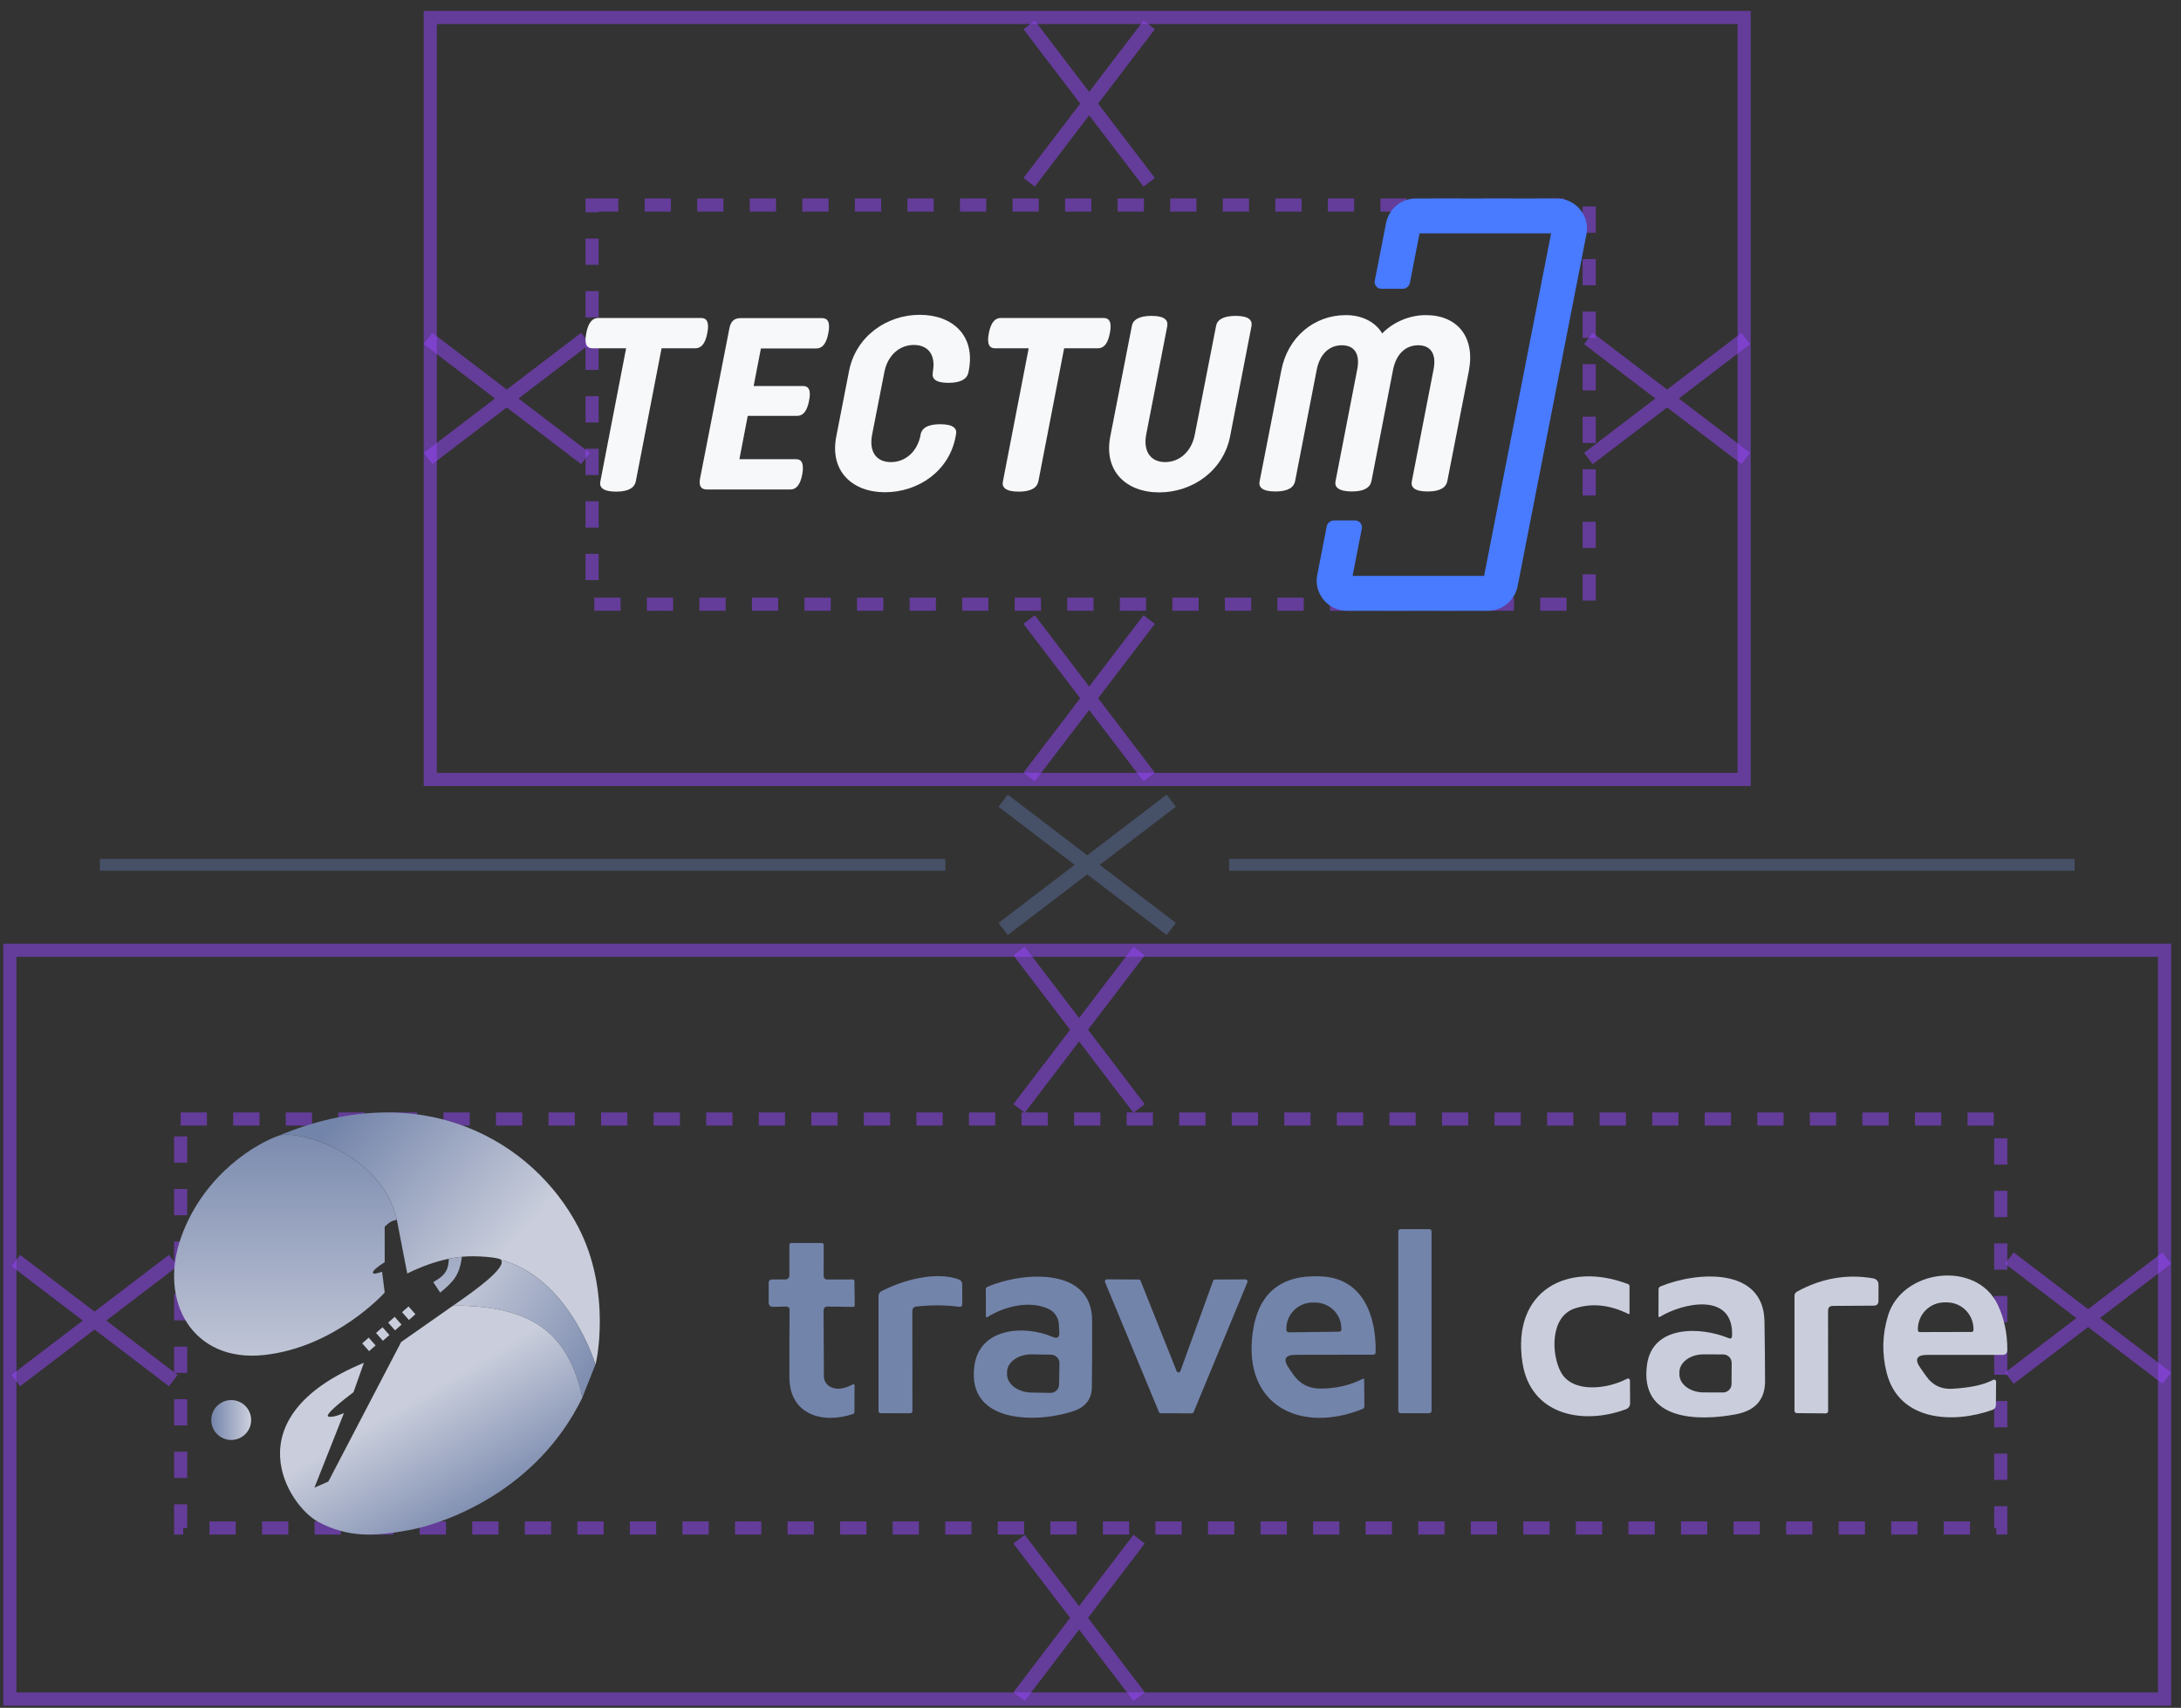<?xml version="1.0" encoding="UTF-8"?> <svg xmlns="http://www.w3.org/2000/svg" width="166" height="130" viewBox="0 0 166 130" fill="none"><rect x="0" y="0" width="166" height="130" fill="#333333" stroke="none"/><rect x="32.75" y="1.33" width="100" height="58" stroke="#9747FF" stroke-opacity="0.5"></rect><path d="M39.465 30.332L44.89 34.47L44.233 35.332L38.57 31.014L32.908 35.332L32.25 34.47L37.676 30.332L32.25 26.195L32.908 25.332L38.57 29.65L44.233 25.332L44.89 26.195L39.465 30.332Z" fill="#9747FF" fill-opacity="0.5"></path><path d="M82.898 6.991L87.036 1.565L87.898 2.223L83.58 7.885L87.898 13.547L87.036 14.205L82.898 8.78L78.761 14.205L77.898 13.548L82.216 7.885L77.898 2.223L78.761 1.565L82.898 6.991Z" fill="#9747FF" fill-opacity="0.5"></path><path d="M82.898 52.256L87.036 46.83L87.898 47.488L83.58 53.15L87.898 58.813L87.036 59.47L82.898 54.045L78.761 59.47L77.898 58.813L82.216 53.15L77.898 47.488L78.761 46.83L82.898 52.256Z" fill="#9747FF" fill-opacity="0.5"></path><rect x="45.065" y="15.608" width="75.891" height="30.384" stroke="#9747FF" stroke-opacity="0.5" stroke-dasharray="2 2"></rect><path d="M106.755 21.984C107.025 21.984 107.258 21.793 107.31 21.527L108.046 17.762H118.057L112.958 43.838H102.947L103.652 40.235C103.715 39.914 103.469 39.616 103.142 39.616H101.534C101.264 39.616 101.031 39.807 100.979 40.073L100.263 43.738C99.967 45.173 101.074 46.492 102.52 46.492H113.25C114.358 46.492 115.294 45.697 115.508 44.63L115.508 44.627L120.741 17.862C121.037 16.427 119.93 15.108 118.484 15.108H107.754C106.646 15.108 105.71 15.903 105.496 16.97L105.496 16.973L104.637 21.366C104.574 21.686 104.82 21.984 105.147 21.984H106.755Z" fill="#487BFF"></path><path d="M53.373 24.205C53.776 24.205 54.007 24.505 53.834 25.358C53.672 26.212 53.338 26.512 52.923 26.512H50.353L48.393 36.639C48.301 37.088 47.897 37.423 46.894 37.423C45.892 37.423 45.592 37.088 45.696 36.639L47.655 26.512H45.085C44.681 26.512 44.451 26.212 44.623 25.358C44.785 24.505 45.119 24.205 45.534 24.205H53.373Z" fill="#F7F8FA"></path><path d="M61.119 29.384C61.523 29.384 61.753 29.649 61.58 30.502C61.419 31.356 61.085 31.656 60.67 31.656H56.912L56.278 34.954H60.6C61.004 34.954 61.212 35.254 61.062 36.108C60.9 36.961 60.566 37.261 60.151 37.261H53.834C53.315 37.261 53.188 36.961 53.281 36.431L55.505 25.047C55.598 24.505 55.84 24.216 56.358 24.216H62.583C62.987 24.216 63.217 24.516 63.044 25.37C62.883 26.223 62.549 26.523 62.134 26.523H57.915L57.361 29.384H61.119Z" fill="#F7F8FA"></path><path d="M66.376 33.097C66.134 34.378 66.687 35.174 67.805 35.174C68.912 35.174 69.811 34.389 70.064 33.132V33.075C70.157 32.625 70.56 32.29 71.563 32.29C72.566 32.29 72.866 32.625 72.762 33.075L72.727 33.259C72.232 35.877 69.868 37.469 67.356 37.469C64.854 37.469 63.125 35.843 63.655 33.201L64.624 28.23C65.142 25.601 67.494 23.963 69.995 23.963C72.52 23.963 74.237 25.555 73.742 28.173L73.707 28.357C73.615 28.807 73.188 29.142 72.186 29.142C71.183 29.142 70.906 28.807 70.998 28.357V28.299C71.24 27.042 70.664 26.258 69.557 26.258C68.451 26.258 67.552 27.054 67.309 28.334L66.376 33.097Z" fill="#F7F8FA"></path><path d="M84.013 24.205C84.416 24.205 84.647 24.505 84.474 25.358C84.312 26.212 83.978 26.512 83.563 26.512H80.993L79.033 36.639C78.941 37.088 78.537 37.423 77.534 37.423C76.531 37.423 76.232 37.088 76.335 36.639L78.295 26.512H75.725C75.321 26.512 75.091 26.212 75.263 25.358C75.425 24.505 75.759 24.205 76.174 24.205H84.013Z" fill="#F7F8FA"></path><path d="M87.24 33.074C86.998 34.355 87.574 35.173 88.681 35.173C89.788 35.173 90.698 34.355 90.94 33.074L92.554 24.828C92.623 24.378 93.05 24.044 94.053 24.044C95.056 24.044 95.332 24.378 95.252 24.828L93.626 33.213C93.108 35.842 90.756 37.48 88.231 37.48C85.707 37.48 83.989 35.854 84.508 33.213L86.145 24.828C86.214 24.378 86.641 24.044 87.644 24.044C88.647 24.044 88.923 24.378 88.842 24.828L87.24 33.074Z" fill="#F7F8FA"></path><path d="M101.65 36.627L103.298 28.138C103.54 26.938 103.079 26.281 102.134 26.281C101.189 26.281 100.462 26.927 100.22 28.138L98.572 36.627C98.48 37.077 98.076 37.411 97.073 37.411C96.07 37.411 95.771 37.077 95.874 36.627L97.523 28.196C98.007 25.658 100.024 23.986 102.433 23.986C103.736 23.986 104.727 24.562 105.2 25.381C105.995 24.562 107.217 23.986 108.52 23.986C110.929 23.986 112.278 25.658 111.805 28.196L110.157 36.627C110.065 37.077 109.661 37.411 108.658 37.411C107.655 37.411 107.356 37.077 107.459 36.627L109.108 28.138C109.35 26.938 108.889 26.281 107.944 26.281C106.998 26.281 106.272 26.927 106.03 28.138L104.382 36.627C104.289 37.077 103.886 37.411 102.883 37.411C101.857 37.4 101.557 37.065 101.65 36.627Z" fill="#F7F8FA"></path><path d="M127.78 30.332L133.206 34.47L132.548 35.332L126.886 31.014L121.224 35.332L120.566 34.47L125.991 30.332L120.566 26.195L121.223 25.332L126.886 29.65L132.548 25.332L133.206 26.195L127.78 30.332Z" fill="#9747FF" fill-opacity="0.5"></path><path d="M7.6 65.83H71.95" stroke="#465067" stroke-width="0.9"></path><path d="M83.705 65.83L89.5 70.252L88.797 71.174L82.75 66.559L76.703 71.174L76 70.252L81.795 65.83L76 61.408L76.703 60.486L82.75 65.101L88.797 60.486L89.5 61.408L83.705 65.83Z" fill="#465067"></path><path d="M93.55 65.83H157.9" stroke="#465067" stroke-width="0.9"></path><rect x="0.75" y="72.33" width="164" height="57" stroke="#9747FF" stroke-opacity="0.5"></rect><path d="M8.091 100.52L13.517 104.657L12.859 105.52L7.197 101.202L1.534 105.52L0.877 104.657L6.302 100.52L0.876 96.382L1.534 95.52L7.197 99.838L12.859 95.52L13.517 96.382L8.091 100.52Z" fill="#9747FF" fill-opacity="0.5"></path><rect x="13.75" y="85.178" width="138.531" height="31.132" stroke="#9747FF" stroke-opacity="0.5" stroke-dasharray="2 2"></rect><g clip-path="url(#clip0_16819_54933)"><path fill-rule="evenodd" clip-rule="evenodd" d="M29.28 93.373C29.621 93.041 29.822 92.922 30.204 92.845C29.114 87.865 22.716 85.946 21.228 86.443C19.74 86.94 15.574 89.219 13.8 94.134C12.025 99.049 14.658 103.735 20.106 103.141C25.554 102.547 29.28 98.389 29.28 98.389L29.082 96.805C29.082 96.805 28.518 97.003 28.422 96.937C28.158 96.755 29.28 96.079 29.28 96.079V93.373Z" fill="url(#paint0_linear_16819_54933)"></path><path d="M21.228 86.443C22.716 85.946 29.114 87.865 30.204 92.845L30.996 96.937C32.13 96.378 33.184 96.016 34.164 95.815C34.503 95.745 34.833 95.694 35.154 95.662C36.243 95.551 38.021 95.718 38.123 95.888C43.373 97.316 45.317 103.867 45.317 103.867C45.347 103.968 46.622 98.382 43.997 93.373C40.621 86.928 32.213 81.858 21.228 86.443Z" fill="url(#paint1_linear_16819_54933)"></path><path d="M45.317 103.867C45.317 103.867 43.373 97.316 38.123 95.888C38.615 96.444 36.276 98.154 34.494 99.379C40.529 99.379 43.253 101.502 44.327 106.374L45.317 103.867Z" fill="url(#paint2_linear_16819_54933)"></path><path d="M34.164 95.815C34.131 96.783 33.791 97.122 32.976 97.597L33.504 98.389C34.54 97.551 34.995 97.008 35.154 95.662C34.833 95.694 34.503 95.745 34.164 95.815Z" fill="url(#paint3_linear_16819_54933)"></path><path d="M44.327 106.374C43.253 101.502 40.529 99.379 34.494 99.379L30.534 102.151L24.99 112.776L23.934 113.238L26.178 107.562C26.178 107.562 25.32 107.944 24.99 107.826C24.594 107.685 26.904 105.978 26.904 105.978L27.696 103.735C17.562 107.928 21.983 114.659 24.227 115.847C26.471 117.035 28.422 116.969 31.128 116.472C33.834 115.975 40.858 113.527 44.327 106.374Z" fill="url(#paint4_linear_16819_54933)"></path><path d="M28.063 101.819L28.587 102.413L28.091 102.849L27.568 102.255L28.063 101.819Z" fill="#CACEDC"></path><path d="M29.115 101.029L29.639 101.623L29.143 102.059L28.62 101.465L29.115 101.029Z" fill="#CACEDC"></path><path d="M30.039 100.237L30.562 100.831L30.067 101.267L29.544 100.673L30.039 100.237Z" fill="#CACEDC"></path><path d="M31.095 99.445L31.618 100.039L31.123 100.475L30.6 99.881L31.095 99.445Z" fill="#CACEDC"></path><path d="M19.116 108.09C19.116 108.929 18.436 109.608 17.598 109.608C16.759 109.608 16.08 108.929 16.08 108.09C16.08 107.252 16.759 106.572 17.598 106.572C18.436 106.572 19.116 107.252 19.116 108.09Z" fill="url(#paint5_linear_16819_54933)"></path><path d="M108.785 93.561H106.6C106.504 93.561 106.427 93.639 106.427 93.734V107.398C106.427 107.493 106.504 107.571 106.6 107.571H108.785C108.88 107.571 108.958 107.493 108.958 107.398V93.734C108.958 93.639 108.88 93.561 108.785 93.561Z" fill="#7384AA"></path><path d="M62.994 97.397L64.902 97.392C64.985 97.392 65.028 97.433 65.031 97.516L65.056 99.345C65.059 99.434 65.016 99.478 64.927 99.478L63.009 99.454C62.788 99.454 62.679 99.562 62.683 99.78L62.708 104.768C62.709 104.937 62.758 105.103 62.849 105.246C62.94 105.389 63.069 105.504 63.222 105.579C63.683 105.803 64.25 105.734 64.922 105.371C64.934 105.364 64.948 105.361 64.961 105.361C64.975 105.362 64.989 105.366 65 105.373C65.012 105.381 65.022 105.391 65.029 105.404C65.037 105.416 65.04 105.431 65.041 105.445L65.031 107.487C65.031 107.559 64.996 107.607 64.927 107.63C62.658 108.401 60.102 107.729 60.083 104.852C60.073 103.059 60.078 101.349 60.097 99.721C60.097 99.539 60.007 99.451 59.825 99.454L58.857 99.474C58.623 99.477 58.506 99.362 58.506 99.127V97.625C58.506 97.564 58.53 97.506 58.573 97.462C58.617 97.419 58.676 97.394 58.738 97.392H59.771C59.854 97.392 59.933 97.36 59.991 97.303C60.05 97.245 60.083 97.167 60.083 97.086V94.767C60.083 94.665 60.134 94.614 60.236 94.614H62.535C62.64 94.614 62.693 94.667 62.693 94.772L62.688 97.091C62.688 97.295 62.79 97.397 62.994 97.397Z" fill="#7384AA"></path><path d="M69.44 99.805L69.445 107.408C69.445 107.452 69.428 107.495 69.398 107.527C69.367 107.558 69.326 107.576 69.282 107.576L67.053 107.571C66.927 107.571 66.865 107.51 66.865 107.388V98.643C66.865 98.57 66.885 98.498 66.924 98.435C66.962 98.373 67.017 98.321 67.082 98.287C68.778 97.412 71.2 96.764 72.965 97.382C73.143 97.448 73.234 97.575 73.237 97.763L73.242 99.246C73.242 99.418 73.156 99.492 72.985 99.469C71.996 99.334 70.92 99.327 69.757 99.449C69.546 99.472 69.44 99.591 69.44 99.805Z" fill="#7384AA"></path><path d="M80.113 101.762C80.479 101.921 80.65 101.8 80.627 101.401L80.588 100.779C80.572 100.532 80.489 100.295 80.349 100.092C80.209 99.889 80.016 99.728 79.792 99.627C78.344 98.964 76.445 99.439 75.135 100.264C75.126 100.271 75.116 100.274 75.105 100.275C75.095 100.275 75.084 100.272 75.074 100.267C75.065 100.261 75.056 100.253 75.051 100.243C75.045 100.233 75.042 100.222 75.041 100.21L75.031 98.144C75.031 98.048 75.076 97.982 75.165 97.946C77.721 96.844 83.109 96.359 83.124 100.517C83.13 102.537 83.124 104.231 83.104 105.598C83.091 106.478 82.641 107.076 81.754 107.393C79.179 108.302 73.548 108.5 74.161 103.972C74.557 101.041 77.983 100.848 80.113 101.762ZM80.608 105.391L80.637 103.779C80.639 103.694 80.624 103.61 80.594 103.53C80.563 103.451 80.517 103.378 80.458 103.317C80.399 103.255 80.329 103.206 80.251 103.172C80.173 103.137 80.09 103.119 80.004 103.117L78.551 103.092C78.054 103.082 77.575 103.217 77.218 103.467C76.861 103.717 76.656 104.063 76.648 104.427V104.585C76.644 104.766 76.688 104.945 76.779 105.114C76.869 105.283 77.004 105.438 77.175 105.569C77.346 105.7 77.551 105.806 77.777 105.879C78.002 105.953 78.246 105.994 78.492 105.999L79.945 106.024C80.03 106.025 80.115 106.011 80.194 105.98C80.273 105.949 80.346 105.903 80.407 105.844C80.469 105.786 80.518 105.715 80.553 105.637C80.587 105.56 80.606 105.476 80.608 105.391Z" fill="#7384AA"></path><path d="M98.626 103.127C97.806 103.127 97.629 103.464 98.097 104.14C98.14 104.203 98.251 104.363 98.428 104.62C98.923 105.335 99.605 105.694 100.475 105.697C101.665 105.701 102.754 105.45 103.743 104.946C103.799 104.919 103.827 104.938 103.827 105L103.846 107.032C103.85 107.141 103.8 107.215 103.698 107.254C99.002 109.138 94.602 107.012 95.339 101.476C95.748 98.424 97.504 96.985 100.609 97.16C103.772 97.333 104.756 100.21 104.702 102.929C104.698 103.054 104.634 103.117 104.509 103.117L98.626 103.127ZM98.082 101.416L101.928 101.367C101.951 101.367 101.973 101.362 101.994 101.354C102.015 101.345 102.033 101.332 102.049 101.316C102.065 101.3 102.077 101.281 102.085 101.26C102.093 101.239 102.097 101.216 102.096 101.194L102.092 101.09C102.084 100.568 101.866 100.07 101.485 99.706C101.104 99.341 100.591 99.141 100.06 99.147H99.892C99.628 99.15 99.367 99.205 99.124 99.307C98.882 99.41 98.662 99.558 98.478 99.744C98.294 99.93 98.149 100.15 98.051 100.391C97.954 100.632 97.906 100.89 97.909 101.149L97.914 101.253C97.916 101.297 97.934 101.338 97.965 101.369C97.997 101.399 98.039 101.416 98.082 101.416Z" fill="#7384AA"></path><path d="M119.873 99.592C117.96 100.21 118.074 103.087 118.795 104.432C119.69 106.103 122.384 105.707 123.773 104.98C123.964 104.878 124.06 104.936 124.06 105.153L124.07 106.795C124.07 107.035 123.956 107.197 123.729 107.279C120.441 108.49 116.482 107.714 115.874 103.705C115.048 98.243 119.299 95.978 123.912 97.743C123.987 97.773 124.025 97.829 124.025 97.911V99.963C124.025 100.026 123.997 100.044 123.941 100.017C122.521 99.315 121.165 99.174 119.873 99.592Z" fill="#CACEDC"></path><path d="M131.831 101.683C131.96 98.322 128.089 99.162 126.324 100.245C126.314 100.25 126.303 100.253 126.292 100.253C126.281 100.253 126.27 100.251 126.261 100.246C126.251 100.241 126.244 100.233 126.238 100.224C126.233 100.216 126.23 100.206 126.23 100.195L126.235 98.139C126.235 98.092 126.249 98.046 126.274 98.008C126.3 97.969 126.336 97.939 126.378 97.921C129.112 96.794 134.229 96.409 134.298 100.576C134.324 102.174 134.339 103.69 134.342 105.124C134.346 106.524 133.614 107.366 132.147 107.65C129.221 108.209 124.762 108.134 125.36 103.863C125.78 100.858 129.429 100.971 131.564 101.856C131.735 101.925 131.824 101.868 131.831 101.683ZM131.791 105.351L131.801 103.75C131.802 103.665 131.786 103.58 131.754 103.501C131.722 103.423 131.675 103.351 131.615 103.29C131.555 103.23 131.484 103.181 131.406 103.148C131.328 103.115 131.244 103.098 131.159 103.097L129.671 103.092C129.429 103.091 129.189 103.125 128.966 103.192C128.742 103.26 128.538 103.359 128.367 103.486C128.195 103.612 128.058 103.762 127.965 103.928C127.872 104.094 127.823 104.272 127.822 104.452V104.61C127.82 104.973 128.011 105.322 128.354 105.58C128.697 105.839 129.164 105.986 129.651 105.989L131.139 105.994C131.224 105.995 131.308 105.978 131.387 105.946C131.466 105.915 131.538 105.867 131.598 105.808C131.659 105.748 131.707 105.677 131.74 105.599C131.773 105.52 131.791 105.436 131.791 105.351Z" fill="#CACEDC"></path><path d="M139.137 99.77L139.142 107.388C139.142 107.52 139.076 107.586 138.945 107.586L136.784 107.566C136.649 107.563 136.582 107.493 136.582 107.358V98.648C136.582 98.496 136.649 98.384 136.784 98.312C138.636 97.3 140.556 96.964 142.543 97.303C142.833 97.353 142.978 97.524 142.978 97.817L142.973 99.024C142.973 99.264 142.853 99.385 142.613 99.385L139.498 99.404C139.258 99.408 139.137 99.529 139.137 99.77Z" fill="#CACEDC"></path><path d="M146.696 103.132C145.869 103.132 145.696 103.469 146.177 104.145C146.338 104.372 146.485 104.58 146.617 104.768C147.098 105.447 147.755 105.762 148.589 105.712C149.977 105.633 151.016 105.406 151.708 105.03C151.731 105.018 151.757 105.012 151.782 105.013C151.808 105.014 151.833 105.021 151.855 105.035C151.877 105.048 151.895 105.067 151.908 105.09C151.92 105.112 151.926 105.138 151.926 105.163L151.911 106.943C151.908 107.134 151.815 107.261 151.634 107.324C148.718 108.367 144.555 108.228 143.601 104.506C143.226 103.049 143.258 101.594 143.7 100.141C144.783 96.577 150.448 95.919 152.054 99.32C152.545 100.358 152.788 101.507 152.781 102.766C152.778 103.01 152.654 103.132 152.41 103.132H146.696ZM146.117 101.397L150.062 101.387C150.1 101.387 150.137 101.372 150.164 101.345C150.19 101.318 150.206 101.281 150.206 101.243V101.159C150.204 100.623 149.99 100.108 149.61 99.729C149.23 99.35 148.715 99.137 148.179 99.137H148.001C147.734 99.137 147.47 99.19 147.224 99.292C146.978 99.394 146.754 99.544 146.566 99.733C146.378 99.921 146.228 100.145 146.127 100.392C146.025 100.638 145.973 100.903 145.974 101.169V101.253C145.974 101.272 145.978 101.291 145.985 101.308C145.992 101.325 146.003 101.341 146.016 101.355C146.029 101.368 146.045 101.378 146.063 101.386C146.08 101.393 146.099 101.397 146.117 101.397Z" fill="#CACEDC"></path><path d="M89.842 104.363L92.333 97.496C92.344 97.467 92.364 97.442 92.389 97.424C92.415 97.407 92.445 97.397 92.477 97.397L94.8 97.387C94.826 97.387 94.851 97.393 94.873 97.405C94.896 97.417 94.915 97.434 94.929 97.455C94.943 97.476 94.952 97.5 94.955 97.526C94.957 97.551 94.953 97.576 94.943 97.6L90.85 107.487C90.838 107.515 90.819 107.539 90.793 107.556C90.767 107.572 90.737 107.581 90.707 107.581L88.354 107.576C88.323 107.576 88.293 107.567 88.268 107.551C88.242 107.534 88.222 107.51 88.21 107.482L84.108 97.595C84.098 97.572 84.094 97.546 84.096 97.521C84.099 97.495 84.108 97.471 84.122 97.45C84.136 97.429 84.155 97.412 84.178 97.4C84.2 97.388 84.225 97.382 84.251 97.382L86.668 97.397C86.699 97.397 86.729 97.406 86.754 97.422C86.78 97.439 86.8 97.463 86.811 97.491L89.555 104.367C89.567 104.396 89.587 104.421 89.612 104.438C89.638 104.456 89.669 104.465 89.7 104.464C89.731 104.464 89.761 104.454 89.787 104.435C89.812 104.417 89.831 104.392 89.842 104.363Z" fill="#7384AA"></path></g><path d="M159.824 100.332L165.25 104.47L164.592 105.332L158.93 101.014L153.267 105.332L152.61 104.47L158.035 100.332L152.61 96.195L153.267 95.332L158.93 99.65L164.592 95.332L165.25 96.195L159.824 100.332Z" fill="#9747FF" fill-opacity="0.5"></path><path d="M82.13 77.489L86.268 72.063L87.13 72.721L82.812 78.383L87.13 84.045L86.268 84.703L82.13 79.277L77.993 84.703L77.13 84.045L81.448 78.383L77.13 72.721L77.993 72.063L82.13 77.489Z" fill="#9747FF" fill-opacity="0.5"></path><path d="M82.13 122.256L86.268 116.83L87.13 117.488L82.812 123.15L87.13 128.813L86.268 129.47L82.13 124.045L77.993 129.47L77.13 128.813L81.448 123.15L77.13 117.488L77.993 116.83L82.13 122.256Z" fill="#9747FF" fill-opacity="0.5"></path><defs><linearGradient id="paint0_linear_16819_54933" x1="29.609" y1="84.234" x2="29.609" y2="116.565" gradientUnits="userSpaceOnUse"><stop stop-color="#7384AA"></stop><stop offset="0.664" stop-color="#CACEDC"></stop></linearGradient><linearGradient id="paint1_linear_16819_54933" x1="25.119" y1="85.686" x2="45.458" y2="103.919" gradientUnits="userSpaceOnUse"><stop stop-color="#7384AA"></stop><stop offset="0.604" stop-color="#CACEDC"></stop></linearGradient><linearGradient id="paint2_linear_16819_54933" x1="47.244" y1="104.749" x2="34.441" y2="96.65" gradientUnits="userSpaceOnUse"><stop stop-color="#7384AA"></stop><stop offset="1" stop-color="#CACEDC"></stop></linearGradient><linearGradient id="paint3_linear_16819_54933" x1="29.609" y1="84.234" x2="29.609" y2="116.565" gradientUnits="userSpaceOnUse"><stop stop-color="#7384AA"></stop><stop offset="0.664" stop-color="#CACEDC"></stop></linearGradient><linearGradient id="paint4_linear_16819_54933" x1="29.482" y1="100.682" x2="38.277" y2="115.681" gradientUnits="userSpaceOnUse"><stop offset="0.344" stop-color="#CACEDC"></stop><stop offset="1" stop-color="#7384AA"></stop></linearGradient><linearGradient id="paint5_linear_16819_54933" x1="19.08" y1="108.126" x2="16.044" y2="108.126" gradientUnits="userSpaceOnUse"><stop offset="0.028" stop-color="#CACEDC"></stop><stop offset="1" stop-color="#7384AA"></stop></linearGradient><clipPath id="clip0_16819_54933"><rect width="139.531" height="32.132" fill="white" transform="translate(13.25 84.678)"></rect></clipPath></defs></svg> 